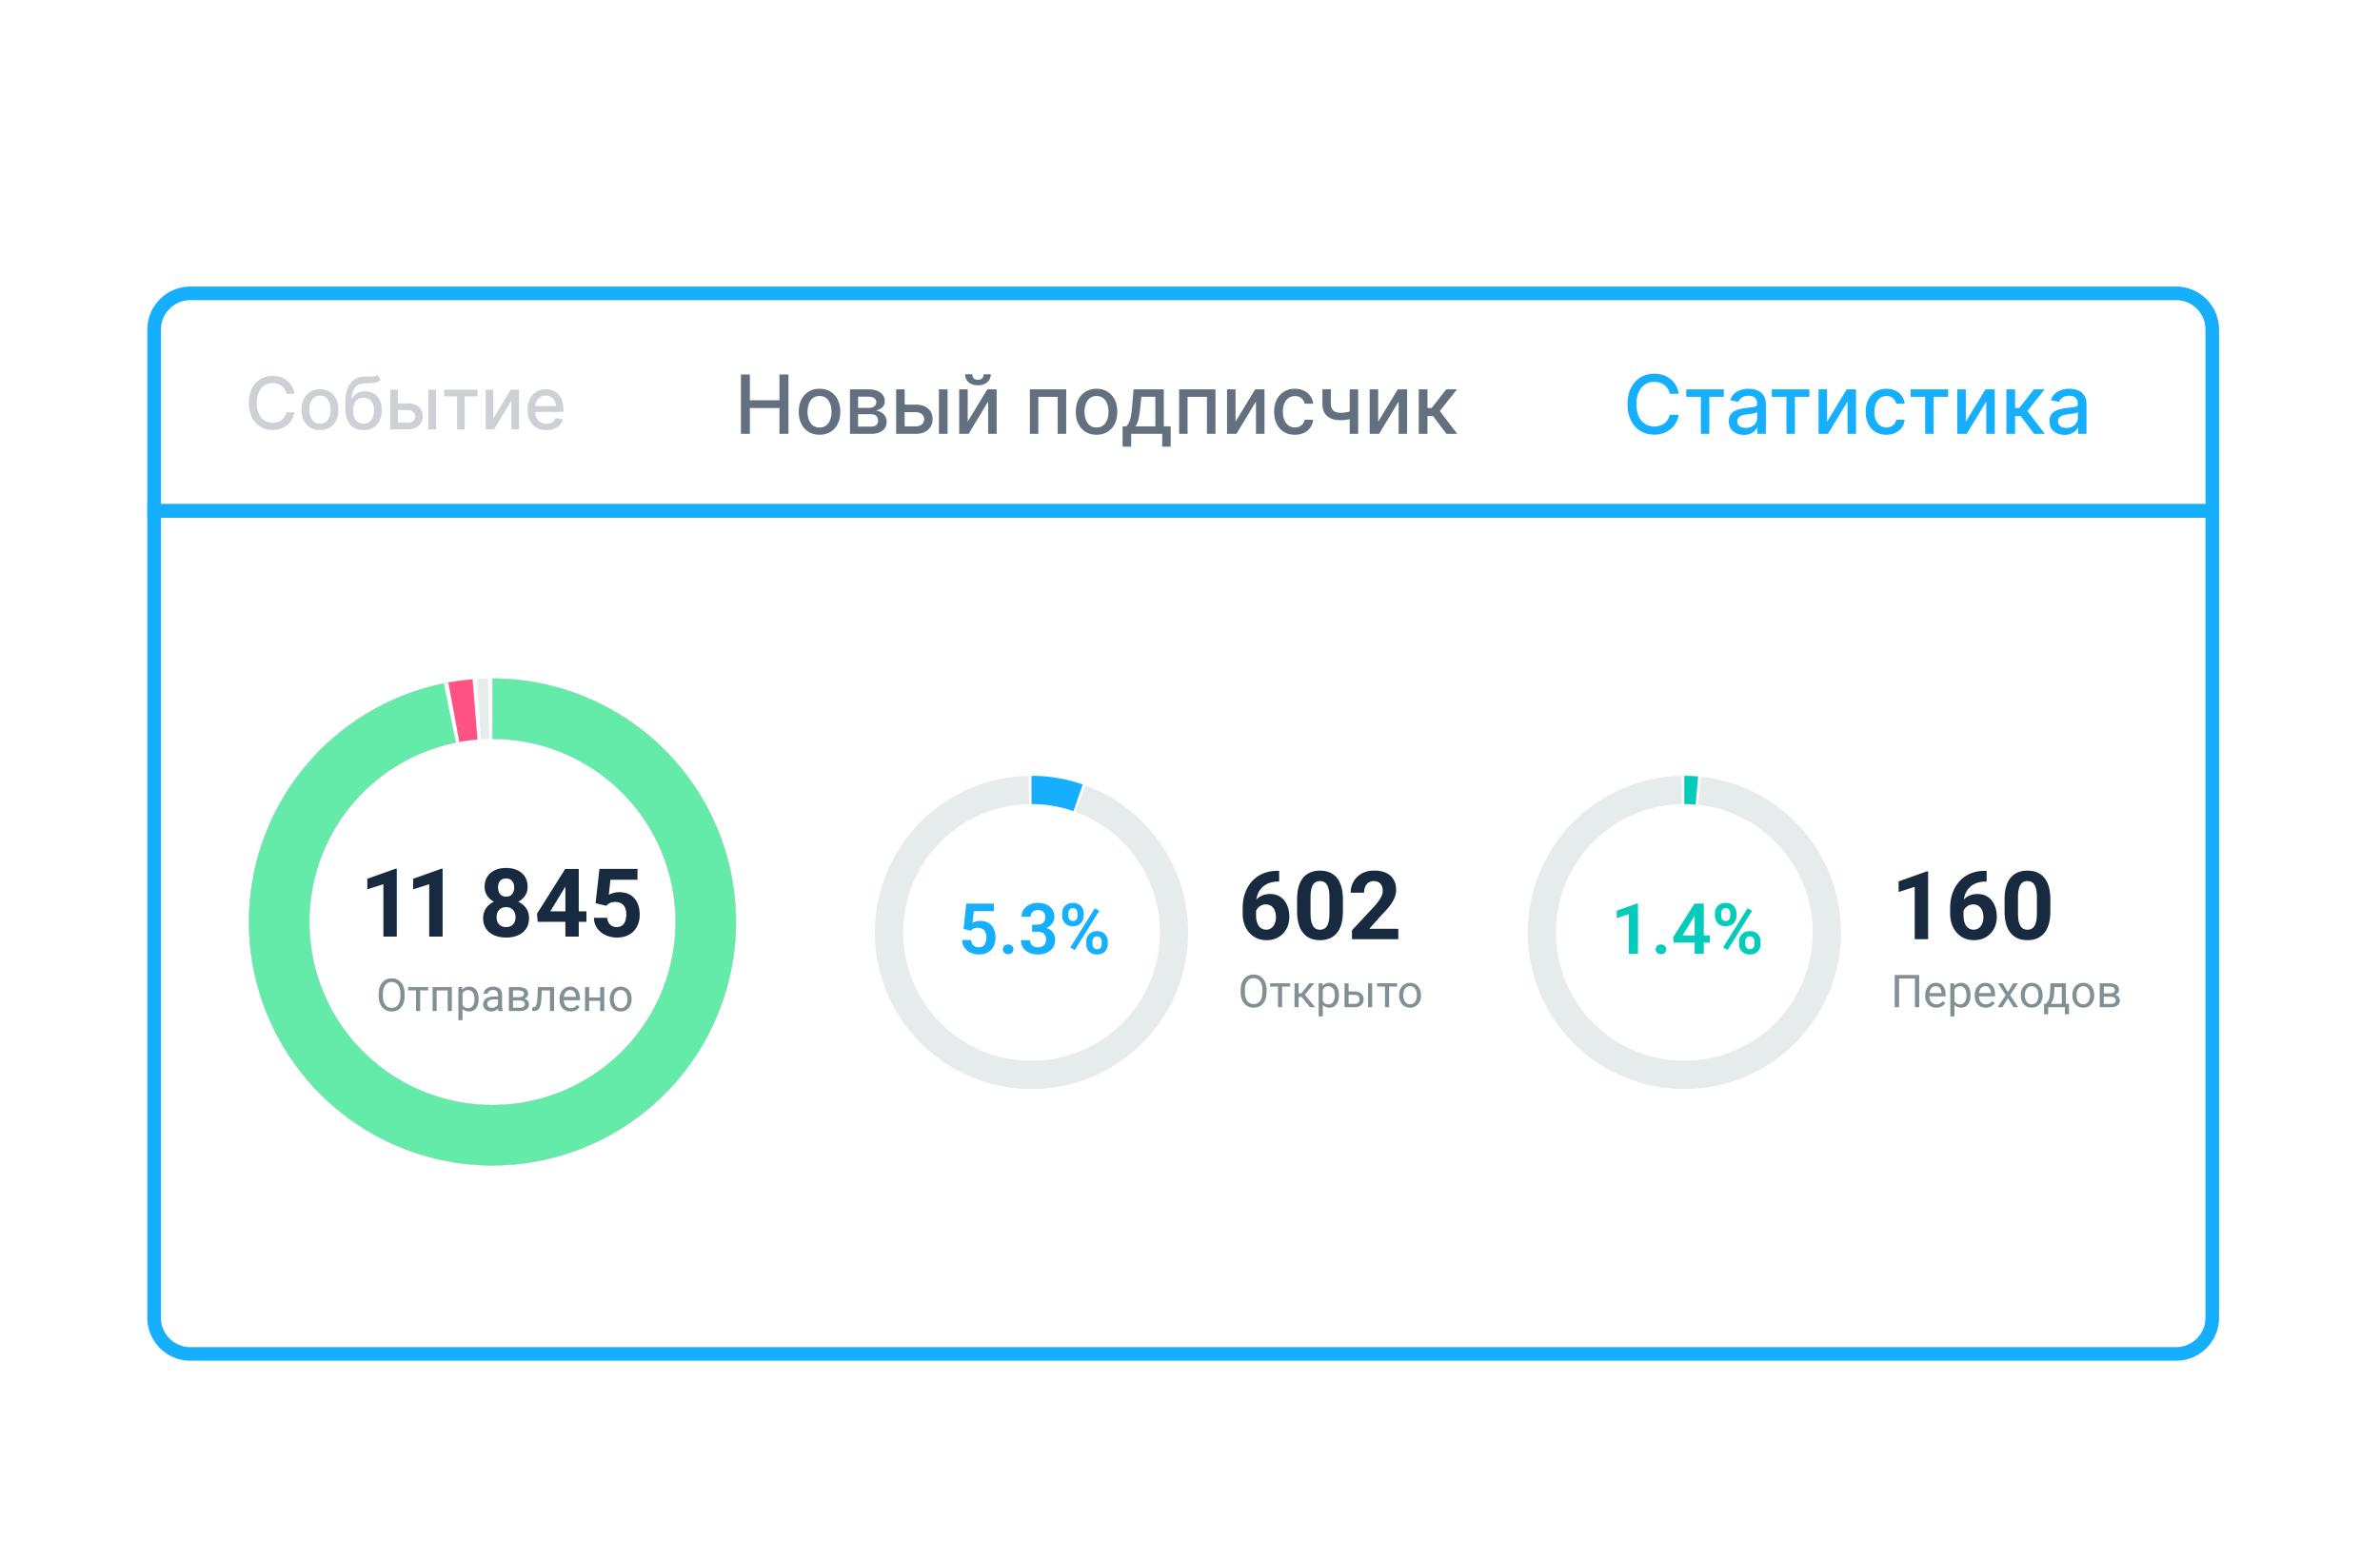 <svg xmlns="http://www.w3.org/2000/svg" width="525" height="340" fill="none"><path fill="#fff" d="M0 0h525v340H0z"/><g filter="url(#a)"><path fill="#fff" d="M34 52.721h454v234H34z"/><path stroke="#16AFFD" stroke-width="3" d="M34 60.721a8 8 0 0 1 8-8h438a8 8 0 0 1 8 8v40H34v-40Z"/><path fill="#CDD1D6" d="M64.943 74.869H63.17a2.71 2.71 0 0 0-1.062-1.733c-.269-.2-.57-.352-.903-.455a3.526 3.526 0 0 0-1.052-.153c-.67 0-1.27.169-1.8.506-.527.337-.944.831-1.25 1.483-.304.651-.455 1.447-.455 2.386 0 .947.151 1.746.454 2.398.307.651.726 1.144 1.256 1.477.53.333 1.127.5 1.79.5.367 0 .716-.05 1.045-.148a3.01 3.01 0 0 0 .904-.449 2.72 2.72 0 0 0 1.074-1.71l1.772.006a4.745 4.745 0 0 1-.551 1.58c-.269.477-.615.89-1.04 1.238-.42.345-.901.612-1.443.801a5.337 5.337 0 0 1-1.773.284c-1.007 0-1.905-.238-2.693-.716-.788-.48-1.409-1.168-1.863-2.062-.451-.894-.677-1.96-.677-3.199 0-1.242.228-2.309.682-3.199.455-.894 1.076-1.58 1.864-2.057.788-.48 1.684-.721 2.687-.721.618 0 1.194.089 1.728.267.538.174 1.02.432 1.449.773.427.337.782.75 1.062 1.238.28.485.47 1.04.568 1.665Zm5.64 8.028c-.817 0-1.531-.187-2.141-.562a3.793 3.793 0 0 1-1.42-1.574c-.338-.674-.506-1.462-.506-2.364 0-.905.168-1.697.505-2.375a3.785 3.785 0 0 1 1.42-1.58c.61-.374 1.325-.562 2.143-.562.818 0 1.532.188 2.142.563.61.375 1.083.901 1.42 1.58.337.677.506 1.469.506 2.374 0 .902-.169 1.69-.506 2.364a3.793 3.793 0 0 1-1.42 1.574c-.61.375-1.324.562-2.142.562Zm.007-1.426c.53 0 .97-.14 1.318-.42.348-.28.606-.654.772-1.12.17-.465.256-.979.256-1.54 0-.556-.085-1.068-.256-1.533a2.5 2.5 0 0 0-.772-1.131c-.349-.284-.788-.426-1.319-.426-.534 0-.977.142-1.33.426a2.54 2.54 0 0 0-.778 1.13c-.166.466-.25.978-.25 1.535 0 .56.084 1.074.25 1.54.171.465.43.838.779 1.119.352.28.795.42 1.33.42ZM83.28 70.744l.705 1.074c-.262.238-.559.409-.892.511-.33.099-.71.161-1.142.188-.432.022-.926.043-1.483.062-.629.02-1.146.155-1.551.41-.406.25-.718.62-.938 1.113-.216.489-.356 1.102-.42 1.84h.108a2.82 2.82 0 0 1 1.181-1.215 3.595 3.595 0 0 1 1.71-.404c.705 0 1.332.161 1.881.483.55.322.981.794 1.296 1.415.318.618.477 1.373.477 2.267 0 .906-.167 1.688-.5 2.347a3.621 3.621 0 0 1-1.398 1.528c-.598.356-1.305.534-2.119.534-.814 0-1.525-.183-2.13-.55-.603-.372-1.07-.921-1.404-1.648-.33-.728-.494-1.626-.494-2.694v-.863c0-1.997.356-3.498 1.068-4.506.712-1.008 1.776-1.525 3.193-1.551.458-.011.867-.013 1.227-.006.36.004.674-.013.943-.051.273-.042.5-.136.682-.284Zm-3.08 10.727c.474 0 .881-.12 1.222-.358.345-.242.61-.585.796-1.028.185-.443.278-.966.278-1.568 0-.591-.093-1.093-.278-1.506a2.087 2.087 0 0 0-.796-.943c-.344-.22-.757-.33-1.238-.33a2.32 2.32 0 0 0-.955.188c-.28.12-.52.3-.722.54-.196.238-.35.53-.46.875-.106.34-.163.733-.17 1.176 0 .901.206 1.619.62 2.153.416.534.984.801 1.704.801Zm7.188-4.477h2.534c1.069 0 1.89.265 2.466.795.576.53.864 1.214.864 2.052 0 .545-.129 1.035-.386 1.471-.258.436-.635.78-1.131 1.034-.496.25-1.1.375-1.813.375h-3.812v-8.727h1.665v7.261h2.147c.489 0 .89-.127 1.205-.38.314-.258.471-.586.471-.983 0-.42-.157-.764-.471-1.029-.315-.269-.716-.403-1.205-.403H87.39v-1.466Zm7.103 5.727v-8.727h1.698v8.727h-1.698Zm3.49-7.261v-1.466h7.363v1.466h-2.846v7.261h-1.66V75.46h-2.858Zm10.825 4.88 3.846-6.346h1.83v8.727h-1.665V76.37l-3.829 6.352h-1.847v-8.727h1.665v6.347Zm11.721 2.557c-.859 0-1.6-.183-2.221-.55a3.735 3.735 0 0 1-1.432-1.563c-.333-.675-.5-1.464-.5-2.37 0-.894.167-1.681.5-2.363a3.884 3.884 0 0 1 1.409-1.597c.606-.382 1.314-.574 2.125-.574.493 0 .97.082 1.432.245.462.162.877.418 1.244.767.368.348.657.8.87 1.358.212.553.318 1.225.318 2.017v.602h-6.938v-1.273h5.273c0-.447-.091-.843-.273-1.187a2.06 2.06 0 0 0-.767-.824c-.326-.2-.708-.301-1.148-.301-.477 0-.893.117-1.25.352a2.364 2.364 0 0 0-.818.91 2.629 2.629 0 0 0-.284 1.21v.994c0 .583.102 1.08.307 1.488.208.41.498.722.869.938.372.212.805.318 1.301.318.322 0 .616-.046.881-.136.265-.095.494-.235.688-.42.193-.187.341-.416.443-.688l1.608.29c-.129.473-.36.888-.693 1.244-.33.352-.745.627-1.245.824-.496.193-1.062.29-1.699.29Z"/><path fill="#627080" d="M163.438 83.721v-13.09h1.975v5.688h6.527V70.63h1.981v13.091h-1.981v-5.708h-6.527v5.708h-1.975Zm17.342.198c-.921 0-1.724-.21-2.41-.632a4.265 4.265 0 0 1-1.598-1.771c-.379-.759-.569-1.645-.569-2.66 0-1.018.19-1.908.569-2.671.379-.763.912-1.355 1.598-1.777.686-.422 1.489-.633 2.41-.633.92 0 1.724.211 2.41.633.686.422 1.218 1.014 1.598 1.777.379.763.569 1.653.569 2.672 0 1.014-.19 1.9-.569 2.659a4.272 4.272 0 0 1-1.598 1.77c-.686.422-1.49.633-2.41.633Zm.006-1.604c.597 0 1.091-.158 1.483-.473.392-.315.682-.735.869-1.26a5.003 5.003 0 0 0 .288-1.731c0-.627-.096-1.202-.288-1.726-.187-.529-.477-.953-.869-1.272-.392-.32-.886-.48-1.483-.48-.601 0-1.099.16-1.496.48-.392.32-.683.743-.875 1.272a5.079 5.079 0 0 0-.281 1.725 5.1 5.1 0 0 0 .281 1.733c.192.524.483.944.875 1.259.397.315.895.473 1.496.473Zm6.704 1.406v-9.818h4.072c1.108 0 1.985.236 2.633.71.648.468.972 1.105.972 1.91 0 .576-.184 1.032-.55 1.369-.366.336-.852.562-1.457.677.439.051.841.183 1.208.397.366.208.66.49.882.843.226.354.339.776.339 1.266 0 .52-.135.98-.403 1.38-.269.397-.658.708-1.17.934-.507.221-1.118.332-1.834.332h-4.692Zm1.796-1.598h2.896c.473 0 .843-.113 1.112-.339.268-.226.403-.532.403-.92 0-.456-.135-.814-.403-1.074-.269-.264-.639-.396-1.112-.396h-2.896v2.73Zm0-4.13h2.295c.358 0 .665-.05.92-.152.26-.103.458-.248.595-.435.14-.192.211-.418.211-.678 0-.379-.156-.675-.467-.888-.311-.213-.737-.32-1.278-.32h-2.276v2.474Zm9.837-.715h2.851c1.202 0 2.127.298 2.774.895.648.596.972 1.366.972 2.307 0 .614-.145 1.166-.435 1.656-.289.49-.713.878-1.272 1.163-.558.282-1.238.422-2.039.422h-4.289v-9.818h1.873v8.169h2.416c.55 0 1.002-.143 1.355-.428.354-.29.531-.659.531-1.106 0-.473-.177-.859-.531-1.157-.353-.303-.805-.454-1.355-.454h-2.851v-1.649Zm7.99 6.443v-9.818h1.912v9.818h-1.912Zm6.349-2.678 4.328-7.14h2.058v9.818h-1.873v-7.146l-4.308 7.146h-2.078v-9.818h1.873v7.14Zm3.51-10.464h1.572c0 .72-.256 1.306-.767 1.758-.507.447-1.193.671-2.058.671-.861 0-1.545-.224-2.052-.671-.507-.452-.761-1.038-.761-1.758h1.566c0 .32.094.603.282.85.187.243.509.365.965.365.447 0 .767-.122.959-.365.196-.243.294-.526.294-.85Zm10.209 13.142v-9.818h8.01v9.818h-1.873v-8.169h-4.277v8.17h-1.86Zm14.7.198c-.92 0-1.723-.21-2.409-.632a4.265 4.265 0 0 1-1.598-1.771c-.38-.759-.569-1.645-.569-2.66 0-1.018.189-1.908.569-2.671.379-.763.912-1.355 1.598-1.777.686-.422 1.489-.633 2.409-.633.921 0 1.724.211 2.41.633.686.422 1.219 1.014 1.598 1.777.379.763.569 1.653.569 2.672 0 1.014-.19 1.9-.569 2.659a4.265 4.265 0 0 1-1.598 1.77c-.686.422-1.489.633-2.41.633Zm.007-1.604c.596 0 1.091-.158 1.483-.473.392-.315.682-.735.869-1.26a5.003 5.003 0 0 0 .288-1.731c0-.627-.096-1.202-.288-1.726-.187-.529-.477-.953-.869-1.272-.392-.32-.887-.48-1.483-.48-.601 0-1.1.16-1.496.48-.392.32-.684.743-.876 1.272a5.103 5.103 0 0 0-.281 1.725c0 .631.094 1.209.281 1.733.192.524.484.944.876 1.259.396.315.895.473 1.496.473Zm5.745 4.238v-4.487h.799c.204-.188.377-.412.517-.672.145-.26.267-.568.365-.926.102-.358.187-.776.255-1.253.069-.482.128-1.032.179-1.65l.307-3.662h6.674v8.163h1.508v4.487h-1.866V83.72h-6.846v2.832h-1.892Zm2.844-4.487h4.385v-6.527h-3.094l-.204 2.027a27.737 27.737 0 0 1-.371 2.684c-.149.755-.388 1.36-.716 1.816Zm9.628 1.655v-9.818h8.009v9.818h-1.873v-8.169h-4.276v8.17h-1.86Zm12.437-2.678 4.328-7.14h2.058v9.818h-1.873v-7.146l-4.308 7.146h-2.077v-9.818h1.872v7.14Zm13.091 2.876c-.95 0-1.768-.215-2.454-.645a4.277 4.277 0 0 1-1.573-1.796c-.366-.763-.549-1.637-.549-2.621 0-.997.187-1.877.562-2.64.375-.767.904-1.366 1.585-1.796.682-.43 1.485-.646 2.41-.646.746 0 1.411.139 1.994.416a3.577 3.577 0 0 1 1.413 1.15c.362.495.578 1.072.646 1.733h-1.86a2.236 2.236 0 0 0-.703-1.19c-.363-.332-.848-.498-1.458-.498-.533 0-.999.14-1.4.422-.396.277-.705.673-.927 1.189-.221.511-.332 1.116-.332 1.815 0 .716.109 1.334.326 1.854.217.52.524.922.92 1.208.401.285.872.428 1.413.428.362 0 .69-.066.985-.198.298-.136.547-.33.747-.582.205-.251.348-.554.429-.907h1.86a3.613 3.613 0 0 1-.62 1.7 3.57 3.57 0 0 1-1.387 1.176c-.576.286-1.251.428-2.027.428Zm13.959-10.016v9.818h-1.867v-9.818h1.867Zm-.812 4.557v1.65a9.23 9.23 0 0 1-.933.32 8.358 8.358 0 0 1-2.167.287c-1.214 0-2.18-.296-2.896-.889-.715-.596-1.073-1.508-1.073-2.735v-3.21h1.86v3.21c0 .464.085.841.255 1.131.171.29.414.503.729.64.315.136.69.204 1.125.204.575 0 1.106-.053 1.592-.16.49-.11.993-.26 1.508-.448Zm5.227 2.583 4.328-7.14h2.058v9.818h-1.873v-7.146l-4.308 7.146h-2.078v-9.818h1.873v7.14Zm8.956 2.678v-9.818h1.911v4.116h.92l3.241-4.116h2.365l-3.803 4.775 3.848 5.043h-2.372l-2.959-3.925h-1.24v3.925h-1.911Z"/><path fill="#16AFFD" d="M370.311 74.887h-1.994a3.05 3.05 0 0 0-1.196-1.95 3.299 3.299 0 0 0-1.016-.51 3.97 3.97 0 0 0-1.182-.173c-.755 0-1.43.19-2.027.569-.592.379-1.061.935-1.406 1.668-.341.733-.511 1.628-.511 2.685 0 1.065.17 1.964.511 2.697.345.733.816 1.287 1.413 1.662a3.701 3.701 0 0 0 2.013.563c.414 0 .806-.056 1.176-.167a3.394 3.394 0 0 0 1.017-.505 3.062 3.062 0 0 0 1.208-1.924l1.994.007a5.324 5.324 0 0 1-.62 1.777 4.9 4.9 0 0 1-1.17 1.393 5.292 5.292 0 0 1-1.623.902 6.01 6.01 0 0 1-1.995.32c-1.133 0-2.143-.27-3.029-.806-.887-.541-1.586-1.315-2.097-2.32-.507-1.006-.761-2.206-.761-3.6 0-1.397.256-2.597.767-3.598.512-1.006 1.211-1.777 2.097-2.314.886-.541 1.894-.812 3.023-.812.695 0 1.343.1 1.944.3a5.137 5.137 0 0 1 1.63.87c.481.38.88.844 1.195 1.394.315.545.528 1.17.639 1.872Zm1.66.665v-1.649h8.285v1.65h-3.203v8.168h-1.866v-8.169h-3.216Zm12.706 8.386a4.008 4.008 0 0 1-1.687-.345 2.844 2.844 0 0 1-1.196-1.016c-.289-.443-.434-.986-.434-1.63 0-.554.106-1.01.319-1.368a2.36 2.36 0 0 1 .863-.85 4.5 4.5 0 0 1 1.215-.473c.447-.106.903-.188 1.368-.243l1.431-.166c.367-.047.633-.121.799-.224.167-.102.25-.268.25-.498v-.045c0-.558-.158-.99-.473-1.298-.311-.306-.776-.46-1.394-.46-.643 0-1.15.143-1.521.428-.367.282-.62.595-.761.94l-1.796-.41c.213-.596.524-1.077.933-1.444.414-.37.889-.639 1.426-.805a5.564 5.564 0 0 1 1.694-.256c.392 0 .807.047 1.246.14.443.09.857.256 1.24.5.388.242.705.59.953 1.041.247.448.37 1.03.37 1.745v6.52h-1.866V82.38h-.077c-.123.247-.309.49-.556.729a2.96 2.96 0 0 1-.952.594c-.388.158-.853.237-1.394.237Zm.416-1.534c.528 0 .98-.104 1.355-.313.379-.209.667-.481.863-.818.2-.34.3-.705.3-1.093v-1.266c-.068.069-.2.132-.396.192a6.163 6.163 0 0 1-.659.147c-.247.038-.487.075-.722.109-.234.03-.43.055-.588.077a4.735 4.735 0 0 0-1.016.236c-.303.11-.546.27-.729.48-.179.204-.268.477-.268.818 0 .473.174.83.524 1.073.349.24.794.358 1.336.358Zm5.757-6.852v-1.649h8.284v1.65h-3.202v8.168h-1.866v-8.169h-3.216Zm12.179 5.49 4.327-7.139h2.058v9.818h-1.872v-7.146l-4.309 7.146h-2.077v-9.818h1.873v7.14Zm13.091 2.877c-.951 0-1.769-.215-2.455-.645a4.268 4.268 0 0 1-1.572-1.796c-.367-.763-.55-1.637-.55-2.621 0-.997.187-1.877.562-2.64.375-.767.904-1.366 1.586-1.796.682-.43 1.485-.646 2.409-.646.746 0 1.411.139 1.995.416a3.567 3.567 0 0 1 1.412 1.15c.363.495.578 1.072.646 1.733h-1.86a2.23 2.23 0 0 0-.703-1.19c-.362-.332-.848-.498-1.458-.498-.532 0-.999.14-1.399.422-.397.277-.706.673-.927 1.189-.222.511-.333 1.116-.333 1.815 0 .716.109 1.334.326 1.854.218.52.525.922.921 1.208.4.285.871.428 1.412.428.363 0 .691-.066.985-.198a2.02 2.02 0 0 0 .748-.582c.204-.251.347-.554.428-.907h1.86a3.613 3.613 0 0 1-.62 1.7 3.57 3.57 0 0 1-1.387 1.176c-.575.286-1.251.428-2.026.428Zm5.334-8.367v-1.649h8.284v1.65h-3.202v8.168h-1.867v-8.169h-3.215Zm12.178 5.49 4.328-7.139h2.058v9.818h-1.873v-7.146l-4.308 7.146h-2.078v-9.818h1.873v7.14Zm8.956 2.68v-9.819h1.911v4.116h.92l3.241-4.116h2.365l-3.803 4.775 3.848 5.043h-2.372l-2.959-3.925h-1.24v3.925h-1.911Zm12.824.217a4.01 4.01 0 0 1-1.688-.346 2.84 2.84 0 0 1-1.195-1.016c-.29-.443-.435-.986-.435-1.63 0-.554.107-1.01.32-1.368.213-.358.5-.641.863-.85a4.506 4.506 0 0 1 1.214-.473c.448-.106.904-.188 1.368-.243l1.432-.166c.366-.047.633-.121.799-.224.166-.102.249-.268.249-.498v-.045c0-.558-.158-.99-.473-1.298-.311-.306-.775-.46-1.393-.46-.644 0-1.151.143-1.522.428-.366.282-.62.595-.76.94l-1.796-.41c.213-.596.524-1.077.933-1.444a3.78 3.78 0 0 1 1.425-.805 5.569 5.569 0 0 1 1.694-.256c.392 0 .808.047 1.247.14.443.09.856.256 1.24.5.387.242.705.59.952 1.041.247.448.371 1.03.371 1.745v6.52h-1.867V82.38h-.076c-.124.247-.309.49-.557.729a2.95 2.95 0 0 1-.952.594c-.388.158-.852.237-1.393.237Zm.415-1.535c.528 0 .98-.104 1.355-.313.379-.209.667-.481.863-.818.2-.34.301-.705.301-1.093v-1.266c-.069.069-.201.132-.397.192a6.197 6.197 0 0 1-.658.147 80.04 80.04 0 0 1-.722.109c-.235.03-.431.055-.589.077a4.75 4.75 0 0 0-1.016.236c-.302.11-.545.27-.729.48-.179.204-.268.477-.268.818 0 .473.175.83.524 1.073.35.24.795.358 1.336.358Z"/><path stroke="#16AFFD" stroke-width="3" d="M34 100.721h454v178a8 8 0 0 1-8 8H42a8 8 0 0 1-8-8v-178Z"/><path fill="#172A3F" d="M87.524 179.681v14.96h-2.953v-11.556l-3.548 1.128v-2.328l6.184-2.204h.317Zm10.11 0v14.96h-2.952v-11.556l-3.548 1.128v-2.328l6.183-2.204h.318Zm19.063 10.869c0 .936-.219 1.726-.656 2.368-.438.636-1.04 1.118-1.805 1.446-.759.322-1.62.482-2.584.482s-1.829-.16-2.594-.482c-.766-.328-1.371-.81-1.815-1.446-.445-.642-.667-1.432-.667-2.368 0-.629.127-1.196.38-1.702a3.837 3.837 0 0 1 1.056-1.313 4.821 4.821 0 0 1 1.61-.841 6.525 6.525 0 0 1 2.009-.297c.971 0 1.839.171 2.605.513.765.341 1.367.823 1.805 1.445.437.623.656 1.354.656 2.195Zm-2.974-.195c0-.458-.089-.851-.266-1.179a1.799 1.799 0 0 0-.728-.769 2.194 2.194 0 0 0-1.098-.267 2.19 2.19 0 0 0-1.097.267c-.314.177-.56.434-.738.769-.171.328-.256.721-.256 1.179 0 .451.085.841.256 1.169.178.328.424.581.738.759.321.171.694.256 1.118.256.424 0 .789-.085 1.097-.256.314-.178.554-.431.718-.759.171-.328.256-.718.256-1.169Zm2.656-6.686c0 .759-.202 1.433-.605 2.02-.403.582-.964 1.036-1.682 1.364-.711.328-1.524.492-2.44.492-.923 0-1.743-.164-2.461-.492-.718-.328-1.278-.782-1.682-1.364-.403-.587-.605-1.261-.605-2.02 0-.902.202-1.661.605-2.276a3.876 3.876 0 0 1 1.682-1.415c.718-.321 1.531-.482 2.44-.482.923 0 1.74.161 2.451.482a3.804 3.804 0 0 1 1.682 1.415c.41.615.615 1.374.615 2.276Zm-2.953.134c0-.404-.072-.752-.216-1.046a1.603 1.603 0 0 0-.615-.697c-.26-.164-.581-.247-.964-.247-.369 0-.687.079-.953.236a1.57 1.57 0 0 0-.605.687c-.137.294-.205.65-.205 1.067 0 .403.068.759.205 1.066.143.301.348.537.615.708.267.171.588.256.964.256s.694-.085.953-.256c.267-.171.469-.407.605-.708.144-.307.216-.663.216-1.066Zm15.934 5.26v2.317h-10.756l-.144-1.794 6.225-9.875h2.348l-2.543 4.256-3.097 5.096h7.967Zm-1.692-9.352v14.93h-2.953v-14.93h2.953Zm6.071 8.132-2.359-.564.851-7.568h8.388v2.39h-5.957l-.37 3.312c.199-.117.5-.24.903-.37a4.215 4.215 0 0 1 1.353-.205c.725 0 1.368.113 1.928.339a3.79 3.79 0 0 1 1.425.984c.397.431.698.957.903 1.579.205.622.307 1.326.307 2.113 0 .663-.102 1.295-.307 1.897a4.717 4.717 0 0 1-.933 1.599c-.417.465-.94.831-1.569 1.097-.629.267-1.374.4-2.236.4a6.134 6.134 0 0 1-1.866-.287 5.117 5.117 0 0 1-1.61-.851 4.394 4.394 0 0 1-1.138-1.364c-.28-.54-.427-1.155-.441-1.845h2.933c.041.423.15.789.328 1.097.185.3.427.533.728.697.301.164.653.246 1.056.246.376 0 .697-.072.964-.215.267-.144.482-.342.646-.595.164-.26.284-.561.359-.902.082-.349.123-.725.123-1.128 0-.404-.048-.769-.144-1.097a2.326 2.326 0 0 0-.441-.852 1.955 1.955 0 0 0-.758-.553 2.646 2.646 0 0 0-1.056-.195c-.547 0-.971.085-1.272.256-.294.171-.54.366-.738.585Z"/><path fill="#819094" d="M89.256 207.283v.449a4.77 4.77 0 0 1-.2 1.436 3.085 3.085 0 0 1-.576 1.079 2.5 2.5 0 0 1-.904.679 2.837 2.837 0 0 1-1.172.234 2.82 2.82 0 0 1-1.157-.234 2.602 2.602 0 0 1-.908-.679 3.162 3.162 0 0 1-.591-1.079 4.564 4.564 0 0 1-.21-1.436v-.449c0-.534.068-1.011.205-1.43.14-.424.337-.783.591-1.08.254-.299.555-.527.903-.683a2.822 2.822 0 0 1 1.157-.235c.433 0 .824.079 1.172.235.352.156.653.384.904.683.254.297.447.656.58 1.08.138.419.206.896.206 1.43Zm-.933.449v-.459c0-.423-.044-.797-.132-1.123a2.328 2.328 0 0 0-.376-.82 1.625 1.625 0 0 0-.61-.503 1.852 1.852 0 0 0-.81-.171c-.293 0-.559.057-.796.171a1.69 1.69 0 0 0-.606.503 2.458 2.458 0 0 0-.386.82c-.09.326-.136.7-.136 1.123v.459c0 .427.045.804.136 1.133.092.326.222.601.391.825.173.222.376.389.61.503.238.114.503.171.796.171.306 0 .578-.057.816-.171.237-.114.438-.281.6-.503a2.37 2.37 0 0 0 .376-.825c.085-.329.127-.706.127-1.133Zm4.36-1.953v5.283h-.908v-5.283h.909Zm1.773 0v.733h-4.419v-.733h4.42Zm4.41 0v.747h-2.672v-.747h2.671Zm-2.54 0v5.283h-.903v-5.283h.903Zm3.34 0v5.283h-.908v-5.283h.908Zm2.354 1.016v6.299h-.909v-7.315h.83l.079 1.016Zm3.559 1.582v.102c0 .385-.045.741-.137 1.07a2.614 2.614 0 0 1-.4.849 1.832 1.832 0 0 1-.64.562c-.254.133-.545.2-.874.2-.335 0-.631-.055-.888-.166a1.757 1.757 0 0 1-.655-.483 2.469 2.469 0 0 1-.429-.762 4.36 4.36 0 0 1-.215-1.001v-.547c.039-.39.112-.74.22-1.05.107-.309.249-.573.424-.791a1.75 1.75 0 0 1 .65-.503 2.08 2.08 0 0 1 .879-.175c.332 0 .626.065.883.195.258.127.474.309.65.547.176.237.307.522.395.854.092.329.137.695.137 1.099Zm-.908.102v-.102c0-.264-.028-.511-.083-.742a1.858 1.858 0 0 0-.259-.615 1.225 1.225 0 0 0-1.079-.577 1.4 1.4 0 0 0-.596.118 1.287 1.287 0 0 0-.425.317c-.117.13-.213.28-.288.449a2.638 2.638 0 0 0-.161.518v1.264c.065.228.157.443.274.645.117.198.273.36.468.483.196.121.442.181.738.181.244 0 .454-.05.63-.151.179-.105.325-.246.439-.425.117-.179.204-.384.259-.615.055-.235.083-.484.083-.748Zm5.176 1.68v-2.72a1.11 1.11 0 0 0-.127-.542.836.836 0 0 0-.371-.361 1.341 1.341 0 0 0-.616-.127c-.227 0-.428.039-.6.117a1.052 1.052 0 0 0-.401.308.677.677 0 0 0-.141.41h-.904c0-.189.049-.376.147-.561.098-.186.238-.354.42-.503.185-.153.407-.274.664-.362.26-.091.55-.136.869-.136.384 0 .723.065 1.016.195.296.13.527.327.693.591.169.26.254.587.254.981v2.461c0 .176.015.363.044.562.032.198.08.369.142.512v.078h-.943a1.705 1.705 0 0 1-.107-.415 3.338 3.338 0 0 1-.039-.488Zm.156-2.3.01.635h-.913c-.258 0-.487.021-.689.064a1.584 1.584 0 0 0-.508.18.811.811 0 0 0-.42.733.93.93 0 0 0 .113.454.812.812 0 0 0 .337.327c.153.078.34.117.561.117a1.52 1.52 0 0 0 1.235-.605.932.932 0 0 0 .206-.493l.385.434a1.29 1.29 0 0 1-.185.454 2.205 2.205 0 0 1-1.001.855 1.953 1.953 0 0 1-.772.146c-.358 0-.672-.07-.942-.21a1.615 1.615 0 0 1-.625-.561 1.483 1.483 0 0 1-.22-.796c0-.283.056-.532.166-.747a1.44 1.44 0 0 1 .479-.542c.208-.147.459-.257.752-.332.293-.075.62-.113.981-.113h1.05Zm4.648.879h-1.733l-.01-.722h1.416c.28 0 .513-.028.698-.083a.867.867 0 0 0 .425-.249.61.61 0 0 0 .142-.411.65.65 0 0 0-.083-.332.61.61 0 0 0-.239-.239 1.18 1.18 0 0 0-.401-.141 2.7 2.7 0 0 0-.552-.049h-1.157v4.55h-.903v-5.283h2.06c.336 0 .637.03.904.088.27.059.499.148.688.269.192.117.339.267.44.449.101.182.151.397.151.644a1.076 1.076 0 0 1-.386.835 1.566 1.566 0 0 1-.468.274 2.454 2.454 0 0 1-.64.132l-.352.268Zm0 2.324h-2.06l.449-.732h1.611c.251 0 .459-.031.625-.093a.781.781 0 0 0 .371-.273.728.728 0 0 0 .127-.43.706.706 0 0 0-.127-.425.744.744 0 0 0-.371-.273 1.726 1.726 0 0 0-.625-.098h-1.372l.01-.722h1.714l.327.273c.29.023.536.094.737.215.202.12.355.273.459.459.105.182.157.381.157.596 0 .247-.048.465-.142.654a1.25 1.25 0 0 1-.4.474 1.969 1.969 0 0 1-.64.283 3.554 3.554 0 0 1-.85.092Zm6.773-5.283v.747h-2.554v-.747h2.554Zm.796 0v5.283h-.904v-5.283h.904Zm-3.57 0h.909l-.137 2.549c-.023.394-.06.742-.112 1.045-.049.3-.118.557-.206.772-.084.214-.192.39-.322.527-.127.133-.28.233-.459.298a1.894 1.894 0 0 1-.62.092h-.283v-.795l.195-.015a.831.831 0 0 0 .357-.098.695.695 0 0 0 .254-.244c.068-.111.123-.252.166-.425a3.97 3.97 0 0 0 .102-.615c.026-.238.046-.514.059-.83l.097-2.261Zm7.217 5.381c-.368 0-.701-.062-1.001-.185a2.262 2.262 0 0 1-.766-.533 2.358 2.358 0 0 1-.489-.81 2.973 2.973 0 0 1-.171-1.026v-.205c0-.429.064-.812.191-1.147.127-.339.299-.625.517-.859.219-.235.466-.412.743-.533.276-.12.563-.18.859-.18.378 0 .703.065.977.195.276.13.502.312.678.547.176.231.306.504.391.82.085.313.127.654.127 1.026v.405h-3.945v-.737h3.042v-.069a2.239 2.239 0 0 0-.147-.683 1.223 1.223 0 0 0-.391-.547c-.179-.144-.423-.215-.732-.215a1.225 1.225 0 0 0-1.011.513 1.944 1.944 0 0 0-.288.62 3.153 3.153 0 0 0-.102.844v.205c0 .251.034.487.102.708.072.219.174.411.308.577.137.166.301.296.493.39.195.095.417.142.664.142.319 0 .589-.065.811-.195.221-.131.415-.305.581-.523l.546.435a2.493 2.493 0 0 1-.434.493 2.088 2.088 0 0 1-.649.381 2.535 2.535 0 0 1-.904.146Zm6.695-3.091v.733h-2.793v-.733h2.793Zm-2.603-2.29v5.283h-.903v-5.283h.903Zm3.335 0v5.283h-.908v-5.283h.908Zm1.216 2.7v-.112c0-.381.055-.734.166-1.059.11-.329.27-.614.478-.855.209-.244.461-.433.757-.566.296-.137.628-.205.996-.205.371 0 .705.068 1.001.205.3.133.554.322.762.566.212.241.373.526.483.855.111.325.166.678.166 1.059v.112c0 .381-.055.735-.166 1.06-.11.326-.271.61-.483.855-.208.24-.461.429-.757.566-.293.133-.625.2-.996.2s-.705-.067-1.001-.2a2.287 2.287 0 0 1-.762-.566 2.58 2.58 0 0 1-.478-.855 3.263 3.263 0 0 1-.166-1.06Zm.903-.112v.112c0 .264.031.513.093.748.062.231.154.436.278.615.127.179.285.32.474.425.189.101.408.151.659.151.247 0 .464-.05.649-.151.189-.105.345-.246.469-.425a1.94 1.94 0 0 0 .278-.615c.066-.235.098-.484.098-.748v-.112c0-.26-.032-.506-.098-.737a1.883 1.883 0 0 0-.283-.62 1.337 1.337 0 0 0-.468-.43 1.32 1.32 0 0 0-.655-.156c-.247 0-.465.052-.654.156a1.394 1.394 0 0 0-.469.43 1.96 1.96 0 0 0-.278.62 2.835 2.835 0 0 0-.093.737Z"/><path stroke="#E6EBEC" stroke-width="13.342" d="M107.744 144.372a47.052 47.052 0 1 0 .887-.008"/><path stroke="#fff" stroke-width="13.342" d="M105.676 144.457a47.049 47.049 0 0 0-44.044 49.175 47.05 47.05 0 1 0 46.999-49.268"/><path stroke="#FF5383" stroke-width="13.342" d="M104.792 144.521a47.048 47.048 0 0 0-43.125 49.775 47.053 47.053 0 0 0 81.237 29.355 47.048 47.048 0 0 0-1.344-65.844 47.052 47.052 0 0 0-32.929-13.443"/><path stroke="#fff" stroke-width="13.342" d="M100.105 145.143a47.052 47.052 0 0 0-20.748 83.108 47.05 47.05 0 0 0 64.738-5.915 47.049 47.049 0 0 0-35.464-77.972"/><path stroke="#64EBA9" stroke-width="13.342" d="M99.234 145.312a47.05 47.05 0 1 0 9.397-.948"/><path stroke="#E6EBEC" stroke-width="6.227" d="M226.954 162.294a31.429 31.429 0 0 0-30.838 31.871 31.43 31.43 0 0 0 53.813 21.625 31.434 31.434 0 0 0-22.383-53.502"/><path stroke="#fff" stroke-width="6.227" d="M238.379 164.214a31.427 31.427 0 0 0-10.833-1.926"/><path stroke="#16AFFD" stroke-width="6.227" d="M237.821 164.015a31.439 31.439 0 0 0-10.275-1.727"/><path fill="#16AFFD" d="m214.14 193.338-1.604-.388.616-5.586h6.088v1.664h-4.424l-.289 2.585c.157-.097.385-.193.684-.289a3.244 3.244 0 0 1 1.026-.152c.527 0 .999.086 1.414.258.416.168.768.411 1.057.73.294.319.514.709.661 1.171.152.456.228.972.228 1.55 0 .507-.076.983-.228 1.429a3.368 3.368 0 0 1-.676 1.178c-.304.34-.687.608-1.148.806-.461.192-1.004.289-1.627.289-.471 0-.925-.069-1.36-.206a3.8 3.8 0 0 1-1.163-.615 3.117 3.117 0 0 1-.829-1.004 3.228 3.228 0 0 1-.334-1.36h1.984c.035.339.126.628.273.866.147.239.34.421.578.548.243.126.524.19.844.19.288 0 .537-.053.745-.16.212-.111.387-.266.524-.464.137-.197.238-.43.304-.699.066-.268.099-.562.099-.882 0-.309-.038-.59-.114-.843a1.826 1.826 0 0 0-.35-.669 1.544 1.544 0 0 0-.593-.433 2.032 2.032 0 0 0-.821-.152c-.42 0-.744.063-.972.19a2.742 2.742 0 0 0-.593.448Zm7.091 4.112c0-.304.104-.56.312-.768.208-.207.489-.311.844-.311.354 0 .635.104.843.311.208.208.312.464.312.768 0 .299-.104.552-.312.76-.208.203-.489.304-.843.304-.355 0-.636-.101-.844-.304a1.034 1.034 0 0 1-.312-.76Zm6.431-5.442h1.132c.4 0 .73-.068.988-.205.264-.142.459-.335.585-.578.132-.248.198-.535.198-.859 0-.319-.058-.595-.175-.828a1.21 1.21 0 0 0-.532-.548c-.233-.131-.532-.197-.897-.197a1.88 1.88 0 0 0-.813.175 1.44 1.44 0 0 0-.585.501 1.353 1.353 0 0 0-.213.768h-2.014c0-.598.157-1.122.471-1.573.319-.456.75-.814 1.292-1.072.542-.259 1.148-.388 1.817-.388.729 0 1.368.122 1.915.365.552.238.981.59 1.285 1.057.309.466.463 1.043.463 1.733 0 .329-.078.658-.235.988a2.704 2.704 0 0 1-.677.881 3.472 3.472 0 0 1-1.087.631c-.425.157-.914.236-1.467.236h-1.451v-1.087Zm0 1.551v-1.072h1.451c.624 0 1.163.073 1.619.22.461.142.841.345 1.14.608.299.259.52.56.662.905.147.344.22.714.22 1.11 0 .516-.096.977-.289 1.383-.192.4-.463.74-.813 1.018-.345.279-.75.492-1.216.639a5.171 5.171 0 0 1-1.513.213c-.471 0-.93-.064-1.375-.19a3.91 3.91 0 0 1-1.194-.586 2.877 2.877 0 0 1-.844-.988c-.207-.4-.311-.864-.311-1.391h2.014c0 .304.074.575.22.814.153.238.36.425.624.562.268.132.57.198.904.198.37 0 .687-.066.95-.198.269-.137.474-.329.616-.578.142-.253.213-.554.213-.904 0-.416-.079-.753-.236-1.011a1.391 1.391 0 0 0-.676-.57c-.289-.122-.634-.182-1.034-.182h-1.132Zm6.643-3.482v-.585c0-.42.091-.803.273-1.148a2.1 2.1 0 0 1 .798-.828c.355-.208.786-.312 1.292-.312.517 0 .951.104 1.3.312.355.208.621.484.798.828.183.345.274.728.274 1.148v.585c0 .411-.091.788-.274 1.133a2.034 2.034 0 0 1-.79.828c-.35.208-.781.312-1.292.312-.512 0-.945-.104-1.3-.312a2.075 2.075 0 0 1-.806-.828 2.389 2.389 0 0 1-.273-1.133Zm1.36-.585v.585c0 .193.036.375.107.548.076.167.19.304.342.41.152.106.342.16.57.16.228 0 .413-.054.555-.16a.957.957 0 0 0 .326-.41c.076-.173.114-.355.114-.548v-.585c0-.198-.038-.382-.114-.555a.938.938 0 0 0-.334-.418.938.938 0 0 0-.563-.159.96.96 0 0 0-.562.159 1.012 1.012 0 0 0-.334.418 1.444 1.444 0 0 0-.107.555Zm3.953 6.81v-.585c0-.415.091-.795.273-1.14.188-.345.459-.621.814-.828.354-.208.782-.312 1.284-.312.522 0 .958.104 1.307.312.35.207.614.483.791.828.182.345.274.725.274 1.14v.585c0 .416-.092.796-.274 1.141-.177.344-.441.62-.791.828-.344.208-.775.312-1.292.312-.506 0-.94-.104-1.299-.312a2.136 2.136 0 0 1-.814-.828 2.406 2.406 0 0 1-.273-1.141Zm1.368-.585v.585c0 .198.04.383.121.555.081.168.198.304.35.411.157.106.34.159.547.159.254 0 .454-.053.601-.159a.854.854 0 0 0 .311-.411c.061-.172.092-.357.092-.555v-.585c0-.197-.038-.38-.114-.547a.933.933 0 0 0-.905-.578.95.95 0 0 0-.562.16 1.007 1.007 0 0 0-.335.418c-.071.167-.106.35-.106.547Zm1.505-6.772-5.404 8.65-.996-.555 5.404-8.65.996.555Z"/><path fill="#172A3F" d="M281.736 180.138h.431v2.358h-.174c-.78 0-1.473.116-2.082.349a4.289 4.289 0 0 0-1.548.994 4.339 4.339 0 0 0-.964 1.538c-.219.602-.328 1.275-.328 2.02v2.482c0 .533.051 1.005.154 1.415.109.403.263.742.461 1.015.205.267.444.468.718.605.273.13.581.195.923.195.321 0 .611-.068.871-.205.267-.137.492-.328.677-.574.191-.253.335-.547.431-.882a3.9 3.9 0 0 0 .153-1.118 3.9 3.9 0 0 0-.153-1.118 2.544 2.544 0 0 0-.431-.881 1.976 1.976 0 0 0-.697-.585 2.033 2.033 0 0 0-.923-.205 2.3 2.3 0 0 0-1.231.328 2.358 2.358 0 0 0-.82.82 2.215 2.215 0 0 0-.318 1.057l-.892-.575c.021-.526.13-1.025.328-1.497.205-.471.486-.888.841-1.251a3.796 3.796 0 0 1 1.302-.861c.506-.212 1.077-.318 1.713-.318.697 0 1.309.133 1.835.4.533.267.978.632 1.333 1.097a4.87 4.87 0 0 1 .8 1.61c.178.608.267 1.258.267 1.948 0 .725-.12 1.398-.359 2.02a4.742 4.742 0 0 1-1.015 1.631 4.594 4.594 0 0 1-1.58 1.087c-.615.259-1.305.389-2.071.389-.793 0-1.514-.143-2.163-.43a4.918 4.918 0 0 1-1.662-1.231 5.587 5.587 0 0 1-1.076-1.876 7.363 7.363 0 0 1-.369-2.379v-1.149c0-1.203.174-2.303.523-3.301.355-1.005.864-1.873 1.527-2.605a6.798 6.798 0 0 1 2.4-1.712c.936-.404 1.993-.605 3.168-.605Zm14.489 6.306v2.584c0 1.121-.12 2.088-.359 2.902-.239.806-.584 1.469-1.035 1.989a4.091 4.091 0 0 1-1.59 1.138c-.615.246-1.299.369-2.051.369a6.035 6.035 0 0 1-1.681-.225c-.52-.158-.988-.4-1.405-.728a4.612 4.612 0 0 1-1.066-1.241c-.294-.506-.52-1.107-.677-1.805-.157-.697-.236-1.497-.236-2.399v-2.584c0-1.121.12-2.082.359-2.882.246-.806.591-1.466 1.036-1.979a4.075 4.075 0 0 1 1.599-1.127c.615-.247 1.299-.37 2.051-.37a5.68 5.68 0 0 1 1.671.236c.52.151.988.386 1.405.708.417.321.773.735 1.066 1.241.294.499.52 1.097.677 1.794.157.69.236 1.483.236 2.379Zm-2.963 2.973v-3.373c0-.54-.031-1.012-.093-1.415a4.13 4.13 0 0 0-.256-1.025 2.157 2.157 0 0 0-.431-.698 1.565 1.565 0 0 0-.584-.389 2.06 2.06 0 0 0-.728-.123c-.335 0-.632.064-.892.194-.253.13-.468.339-.646.626-.178.28-.315.656-.41 1.128-.089.465-.134 1.032-.134 1.702v3.373c0 .541.028 1.016.082 1.426.062.41.151.762.267 1.056.123.287.267.523.431.707.171.178.365.308.584.39.226.082.472.123.738.123.329 0 .619-.065.872-.195a1.7 1.7 0 0 0 .656-.635c.185-.294.322-.677.41-1.149.089-.472.134-1.046.134-1.723Zm15.186 3.497v2.307h-10.213v-1.969l4.829-5.178a14.07 14.07 0 0 0 1.149-1.425c.28-.417.482-.79.605-1.118.13-.335.195-.653.195-.953 0-.452-.075-.838-.226-1.159a1.68 1.68 0 0 0-.666-.759c-.288-.178-.643-.266-1.067-.266-.451 0-.841.109-1.169.328a2.087 2.087 0 0 0-.738.912c-.164.39-.246.831-.246 1.323h-2.963c0-.889.211-1.702.635-2.44a4.651 4.651 0 0 1 1.795-1.774c.772-.445 1.688-.667 2.748-.667 1.046 0 1.927.171 2.645.513.725.335 1.272.82 1.641 1.456.376.629.564 1.381.564 2.256 0 .492-.079.974-.236 1.446a6.536 6.536 0 0 1-.677 1.394 11.26 11.26 0 0 1-1.046 1.395c-.41.471-.864.96-1.363 1.466l-2.595 2.912h6.399Z"/><path fill="#819094" d="M279.391 206.442v.449c0 .534-.067 1.012-.2 1.436a3.102 3.102 0 0 1-.576 1.079 2.498 2.498 0 0 1-.904.678 2.819 2.819 0 0 1-1.171.235 2.81 2.81 0 0 1-1.158-.235 2.6 2.6 0 0 1-.908-.678 3.16 3.16 0 0 1-.591-1.079 4.565 4.565 0 0 1-.21-1.436v-.449c0-.534.069-1.011.205-1.431a3.16 3.16 0 0 1 .591-1.079c.254-.299.555-.527.904-.683a2.802 2.802 0 0 1 1.157-.235c.433 0 .823.078 1.172.235.351.156.652.384.903.683.254.296.448.656.581 1.079.137.42.205.897.205 1.431Zm-.933.449v-.459c0-.423-.043-.797-.131-1.123a2.335 2.335 0 0 0-.376-.82 1.618 1.618 0 0 0-.611-.503 1.846 1.846 0 0 0-.81-.171c-.293 0-.558.057-.796.171a1.69 1.69 0 0 0-.606.503 2.455 2.455 0 0 0-.385.82c-.091.326-.137.7-.137 1.123v.459c0 .427.046.804.137 1.133.091.325.221.601.39.825.173.221.376.389.611.503.237.114.503.171.796.171.306 0 .577-.057.815-.171.238-.114.438-.282.601-.503.166-.224.291-.5.376-.825.084-.329.126-.706.126-1.133Zm4.361-1.953v5.283h-.908v-5.283h.908Zm1.772 0v.732h-4.419v-.732h4.419Zm1.87 0v5.283h-.903v-5.283h.903Zm3.467 0-2.505 3.027h-1.264l-.137-.791h1.035l1.773-2.236h1.098Zm-.971 5.283-1.944-2.392.581-.655 2.51 3.047h-1.147Zm2.836-4.267v6.298h-.908v-7.314h.83l.078 1.016Zm3.56 1.582v.102c0 .384-.046.741-.137 1.07a2.624 2.624 0 0 1-.4.849 1.832 1.832 0 0 1-.64.562c-.254.133-.545.2-.874.2-.335 0-.631-.055-.888-.166a1.749 1.749 0 0 1-.655-.484 2.452 2.452 0 0 1-.429-.761 4.371 4.371 0 0 1-.215-1.001v-.547c.039-.391.112-.741.219-1.05.108-.309.249-.573.425-.791a1.75 1.75 0 0 1 .65-.503 2.08 2.08 0 0 1 .879-.176c.332 0 .626.065.883.196.258.127.474.309.65.547.176.237.307.522.395.854.091.329.137.695.137 1.099Zm-.908.102v-.102a3.21 3.21 0 0 0-.083-.743 1.898 1.898 0 0 0-.259-.615 1.234 1.234 0 0 0-.439-.42 1.254 1.254 0 0 0-.64-.156c-.228 0-.427.039-.596.117a1.29 1.29 0 0 0-.425.318c-.117.13-.213.28-.288.449a2.628 2.628 0 0 0-.161.517v1.265c.065.228.156.443.274.645.117.198.273.359.468.483.196.12.441.181.738.181.244 0 .454-.051.63-.152.179-.104.325-.245.439-.425.117-.179.203-.384.259-.615.055-.234.083-.483.083-.747Zm2.803-.884h1.586c.427 0 .787.075 1.08.225.293.146.514.35.664.61.153.258.229.55.229.879 0 .244-.042.474-.127.689a1.528 1.528 0 0 1-.381.556c-.166.16-.372.285-.62.376a2.486 2.486 0 0 1-.845.132h-2.246v-5.283h.904v4.541h1.342c.261 0 .469-.047.625-.142a.817.817 0 0 0 .337-.366 1.108 1.108 0 0 0 0-.937.871.871 0 0 0-.337-.381c-.156-.104-.364-.156-.625-.156h-1.586v-.743Zm5.439-1.816v5.283h-.903v-5.283h.903Zm3.735 0v5.283h-.908v-5.283h.908Zm1.773 0v.732h-4.419v-.732h4.419Zm.444 2.7v-.112c0-.381.055-.734.166-1.06.111-.328.27-.613.479-.854.208-.244.46-.433.757-.567.296-.136.628-.205.996-.205.371 0 .704.069 1.001.205.299.134.553.323.761.567.212.241.373.526.484.854.11.326.166.679.166 1.06v.112c0 .381-.056.734-.166 1.06-.111.325-.272.61-.484.854-.208.241-.46.43-.757.567-.292.133-.625.2-.996.2s-.704-.067-1.001-.2a2.262 2.262 0 0 1-.761-.567 2.577 2.577 0 0 1-.479-.854 3.267 3.267 0 0 1-.166-1.06Zm.903-.112v.112c0 .264.031.513.093.747.062.231.155.436.279.615.127.18.284.321.473.425.189.101.409.152.659.152.248 0 .464-.051.65-.152.189-.104.345-.245.469-.425.123-.179.216-.384.278-.615a2.78 2.78 0 0 0 .098-.747v-.112c0-.261-.033-.506-.098-.737a1.899 1.899 0 0 0-.283-.621 1.347 1.347 0 0 0-.469-.429 1.318 1.318 0 0 0-.654-.156c-.248 0-.466.052-.655.156a1.407 1.407 0 0 0-.468.429 1.957 1.957 0 0 0-.279.621 2.83 2.83 0 0 0-.093.737Z"/><path stroke="#E6EBEC" stroke-width="6.227" d="M370.954 162.294a31.429 31.429 0 0 0-30.838 31.871 31.43 31.43 0 0 0 53.813 21.625 31.434 31.434 0 0 0-22.383-53.502"/><path stroke="#fff" stroke-width="6.227" d="M374.897 162.467a31.512 31.512 0 0 0-3.351-.179"/><path stroke="#03CCBA" stroke-width="6.227" d="M374.308 162.41a31.45 31.45 0 0 0-2.762-.122"/><path fill="#03CCBA" d="M361.317 187.333v11.098h-2.014v-8.749l-2.668.882v-1.627l4.454-1.604h.228Zm3.914 10.117c0-.304.104-.56.312-.768.208-.207.489-.311.844-.311.354 0 .635.104.843.311.208.208.312.464.312.768 0 .299-.104.552-.312.76-.208.203-.489.304-.843.304-.355 0-.636-.101-.844-.304a1.034 1.034 0 0 1-.312-.76Zm11.918-3.055v1.581h-7.973l-.084-1.217 4.69-7.395h1.604l-1.733 2.941-2.516 4.09h6.012Zm-1.315-7.031v11.067h-2.014v-11.067h2.014Zm2.471 2.713v-.585c0-.42.091-.803.273-1.148a2.1 2.1 0 0 1 .798-.828c.355-.208.786-.312 1.292-.312.517 0 .951.104 1.3.312.355.208.621.484.798.828.183.345.274.728.274 1.148v.585c0 .411-.091.788-.274 1.133a2.034 2.034 0 0 1-.79.828c-.35.208-.781.312-1.292.312-.512 0-.945-.104-1.3-.312a2.075 2.075 0 0 1-.806-.828 2.389 2.389 0 0 1-.273-1.133Zm1.36-.585v.585c0 .193.036.375.107.548.076.167.19.304.342.41.152.106.342.16.57.16.228 0 .413-.054.555-.16a.957.957 0 0 0 .326-.41c.076-.173.114-.355.114-.548v-.585c0-.198-.038-.382-.114-.555a.938.938 0 0 0-.334-.418.938.938 0 0 0-.563-.159.96.96 0 0 0-.562.159 1.012 1.012 0 0 0-.334.418 1.444 1.444 0 0 0-.107.555Zm3.953 6.81v-.585c0-.415.091-.795.273-1.14.188-.345.459-.621.814-.828.354-.208.782-.312 1.284-.312.522 0 .958.104 1.307.312.35.207.614.483.791.828.182.345.274.725.274 1.14v.585c0 .416-.092.796-.274 1.141-.177.344-.441.62-.791.828-.344.208-.775.312-1.292.312-.506 0-.94-.104-1.299-.312a2.136 2.136 0 0 1-.814-.828 2.406 2.406 0 0 1-.273-1.141Zm1.368-.585v.585c0 .198.04.383.121.555.081.168.198.304.35.411.157.106.34.159.547.159.254 0 .454-.053.601-.159a.854.854 0 0 0 .311-.411c.061-.172.092-.357.092-.555v-.585c0-.197-.038-.38-.114-.547a.933.933 0 0 0-.905-.578.95.95 0 0 0-.562.16 1.007 1.007 0 0 0-.335.418c-.071.167-.106.35-.106.547Zm1.505-6.772-5.404 8.65-.996-.555 5.404-8.65.996.555Z"/><path fill="#172A3F" d="M425.316 180.261v14.96h-2.953v-11.556l-3.548 1.128v-2.328l6.183-2.204h.318Zm12.479-.123h.431v2.358h-.175c-.779 0-1.473.116-2.081.349a4.284 4.284 0 0 0-1.549.994 4.323 4.323 0 0 0-.963 1.538c-.219.602-.329 1.275-.329 2.02v2.482c0 .533.052 1.005.154 1.415.11.403.263.742.462 1.015.205.267.444.468.717.605.274.13.581.195.923.195.322 0 .612-.068.872-.205.266-.137.492-.328.677-.574.191-.253.335-.547.43-.882.103-.342.154-.715.154-1.118 0-.403-.051-.776-.154-1.118a2.525 2.525 0 0 0-.43-.881 1.98 1.98 0 0 0-.698-.585 2.03 2.03 0 0 0-.923-.205c-.464 0-.875.109-1.23.328a2.35 2.35 0 0 0-.82.82 2.193 2.193 0 0 0-.318 1.057l-.892-.575c.02-.526.13-1.025.328-1.497.205-.471.485-.888.841-1.251a3.796 3.796 0 0 1 1.302-.861c.506-.212 1.077-.318 1.712-.318.698 0 1.309.133 1.836.4.533.267.977.632 1.333 1.097a4.89 4.89 0 0 1 .8 1.61c.177.608.266 1.258.266 1.948 0 .725-.119 1.398-.359 2.02a4.712 4.712 0 0 1-2.594 2.718c-.615.259-1.306.389-2.071.389-.793 0-1.514-.143-2.164-.43a4.924 4.924 0 0 1-1.661-1.231 5.573 5.573 0 0 1-1.077-1.876 7.363 7.363 0 0 1-.369-2.379v-1.149c0-1.203.175-2.303.523-3.301.356-1.005.865-1.873 1.528-2.605a6.794 6.794 0 0 1 2.399-1.712c.937-.404 1.993-.605 3.169-.605Zm14.489 6.306v2.584c0 1.121-.12 2.088-.359 2.902-.239.806-.585 1.469-1.036 1.989a4.08 4.08 0 0 1-1.589 1.138c-.615.246-1.299.369-2.051.369a6.042 6.042 0 0 1-1.682-.225 4.25 4.25 0 0 1-1.404-.728 4.615 4.615 0 0 1-1.067-1.241c-.294-.506-.519-1.107-.677-1.805-.157-.697-.235-1.497-.235-2.399v-2.584c0-1.121.119-2.082.358-2.882.247-.806.592-1.466 1.036-1.979a4.072 4.072 0 0 1 1.6-1.127c.615-.247 1.299-.37 2.051-.37.601 0 1.158.079 1.671.236.519.151.988.386 1.405.708.417.321.772.735 1.066 1.241.294.499.52 1.097.677 1.794.157.69.236 1.483.236 2.379Zm-2.964 2.973v-3.373c0-.54-.03-1.012-.092-1.415a4.175 4.175 0 0 0-.256-1.025 2.174 2.174 0 0 0-.431-.698 1.58 1.58 0 0 0-.584-.389 2.063 2.063 0 0 0-.728-.123c-.335 0-.633.064-.893.194-.253.13-.468.339-.646.626-.177.28-.314.656-.41 1.128-.089.465-.133 1.032-.133 1.702v3.373c0 .541.027 1.016.082 1.426.062.41.15.762.267 1.056.123.287.266.523.43.707.171.178.366.308.585.39.225.082.471.123.738.123.328 0 .619-.065.872-.195.259-.136.478-.348.656-.635.184-.294.321-.677.41-1.149.089-.472.133-1.046.133-1.723Z"/><path fill="#819094" d="M423.347 203.112v7.109h-.937v-6.338h-3.506v6.338h-.943v-7.109h5.386Zm3.765 7.207c-.368 0-.702-.062-1.001-.186a2.273 2.273 0 0 1-.767-.532 2.38 2.38 0 0 1-.488-.81 2.977 2.977 0 0 1-.171-1.026v-.205c0-.43.064-.812.19-1.147.127-.339.3-.625.518-.86a2.22 2.22 0 0 1 .742-.532 2.14 2.14 0 0 1 .86-.181c.377 0 .703.065.976.196.277.13.503.312.679.547.176.231.306.504.391.82.084.312.126.654.126 1.025v.405h-3.945v-.737h3.042v-.068a2.274 2.274 0 0 0-.146-.684 1.241 1.241 0 0 0-.391-.547c-.179-.143-.423-.214-.732-.214a1.232 1.232 0 0 0-1.011.512c-.124.169-.22.376-.288.62a3.118 3.118 0 0 0-.103.845v.205c0 .251.034.487.103.708.071.218.174.41.307.576.137.166.302.297.494.391.195.094.416.142.664.142.319 0 .589-.066.81-.196.222-.13.415-.304.581-.522l.547.434a2.564 2.564 0 0 1-.434.494 2.072 2.072 0 0 1-.65.38 2.506 2.506 0 0 1-.903.147Zm4.013-4.365v6.298h-.908v-7.314h.83l.078 1.016Zm3.56 1.582v.102c0 .384-.046.741-.137 1.07a2.624 2.624 0 0 1-.4.849 1.832 1.832 0 0 1-.64.562c-.254.133-.545.2-.874.2-.335 0-.631-.055-.888-.166a1.749 1.749 0 0 1-.655-.484 2.452 2.452 0 0 1-.429-.761 4.371 4.371 0 0 1-.215-1.001v-.547c.039-.391.112-.741.22-1.05.107-.309.249-.573.424-.791a1.75 1.75 0 0 1 .65-.503 2.08 2.08 0 0 1 .879-.176c.332 0 .626.065.883.196.258.127.474.309.65.547.176.237.307.522.395.854.091.329.137.695.137 1.099Zm-.908.102v-.102a3.21 3.21 0 0 0-.083-.743 1.877 1.877 0 0 0-.259-.615 1.234 1.234 0 0 0-.439-.42 1.254 1.254 0 0 0-.64-.156c-.228 0-.426.039-.596.117a1.29 1.29 0 0 0-.425.318c-.117.13-.213.28-.288.449a2.628 2.628 0 0 0-.161.517v1.265c.065.228.156.443.274.645.117.198.273.359.468.483.196.12.441.181.738.181.244 0 .454-.051.63-.152.179-.104.325-.245.439-.425.117-.179.204-.384.259-.615.055-.234.083-.483.083-.747Zm4.253 2.681c-.368 0-.702-.062-1.001-.186a2.273 2.273 0 0 1-.767-.532 2.38 2.38 0 0 1-.488-.81 2.977 2.977 0 0 1-.171-1.026v-.205c0-.43.064-.812.19-1.147.127-.339.3-.625.518-.86a2.22 2.22 0 0 1 .742-.532 2.14 2.14 0 0 1 .86-.181c.377 0 .703.065.976.196.277.13.503.312.679.547.176.231.306.504.39.82.085.312.127.654.127 1.025v.405h-3.945v-.737h3.042v-.068a2.274 2.274 0 0 0-.146-.684 1.241 1.241 0 0 0-.391-.547c-.179-.143-.423-.214-.732-.214a1.232 1.232 0 0 0-1.011.512c-.124.169-.22.376-.288.62a3.118 3.118 0 0 0-.103.845v.205c0 .251.034.487.103.708.071.218.174.41.307.576.137.166.301.297.494.391.195.094.416.142.664.142.319 0 .589-.066.81-.196.222-.13.415-.304.581-.522l.547.434a2.564 2.564 0 0 1-.434.494 2.072 2.072 0 0 1-.65.38 2.506 2.506 0 0 1-.903.147Zm3.72-5.381 1.158 1.924 1.172-1.924h1.059l-1.728 2.607 1.782 2.676h-1.045l-1.221-1.982-1.22 1.982h-1.05l1.777-2.676-1.724-2.607h1.04Zm4.014 2.7v-.112c0-.381.055-.734.166-1.06.111-.328.27-.613.479-.854.208-.244.46-.433.757-.567.296-.136.628-.205.996-.205.371 0 .704.069 1.001.205.299.134.553.323.761.567.212.241.373.526.484.854.11.326.166.679.166 1.06v.112c0 .381-.056.734-.166 1.06-.111.325-.272.61-.484.854-.208.241-.46.43-.757.567-.292.133-.625.2-.996.2s-.704-.067-1.001-.2a2.262 2.262 0 0 1-.761-.567 2.577 2.577 0 0 1-.479-.854 3.267 3.267 0 0 1-.166-1.06Zm.903-.112v.112c0 .264.031.513.093.747.062.231.155.436.279.615.127.18.284.321.473.425.189.101.409.152.659.152.248 0 .464-.051.65-.152.189-.104.345-.245.469-.425.123-.179.216-.384.278-.615a2.78 2.78 0 0 0 .098-.747v-.112c0-.261-.033-.506-.098-.737a1.899 1.899 0 0 0-.283-.621 1.347 1.347 0 0 0-.469-.429 1.318 1.318 0 0 0-.654-.156c-.248 0-.466.052-.655.156a1.407 1.407 0 0 0-.468.429 1.957 1.957 0 0 0-.279.621 2.83 2.83 0 0 0-.093.737Zm5.64-2.588h.903l-.078 1.978a6.113 6.113 0 0 1-.171 1.298 3.776 3.776 0 0 1-.361.933 2.801 2.801 0 0 1-.493.64 3.243 3.243 0 0 1-.557.434h-.449l.024-.737.186-.005c.107-.127.212-.257.313-.391.1-.136.193-.297.278-.483.084-.189.154-.418.21-.688.058-.274.096-.608.112-1.001l.083-1.978Zm.225 0h3.178v5.283h-.903v-4.448h-2.275v-.835Zm-1.636 4.541h5.493v2.3h-.903v-1.558h-3.687v1.558h-.908l.005-2.3Zm6.255-1.841v-.112c0-.381.055-.734.166-1.06.111-.328.27-.613.478-.854.209-.244.461-.433.757-.567.296-.136.629-.205.996-.205.371 0 .705.069 1.001.205.3.134.554.323.762.567.212.241.373.526.483.854.111.326.166.679.166 1.06v.112c0 .381-.055.734-.166 1.06-.11.325-.271.61-.483.854-.208.241-.461.43-.757.567-.293.133-.625.2-.996.2s-.705-.067-1.001-.2a2.276 2.276 0 0 1-.762-.567 2.593 2.593 0 0 1-.478-.854 3.267 3.267 0 0 1-.166-1.06Zm.903-.112v.112c0 .264.031.513.093.747.062.231.155.436.278.615.127.18.285.321.474.425.189.101.408.152.659.152.248 0 .464-.051.65-.152.188-.104.345-.245.468-.425.124-.179.217-.384.279-.615a2.78 2.78 0 0 0 .097-.747v-.112c0-.261-.032-.506-.097-.737a1.9 1.9 0 0 0-.284-.621 1.344 1.344 0 0 0-.468-.429 1.32 1.32 0 0 0-.655-.156c-.247 0-.465.052-.654.156a1.401 1.401 0 0 0-.469.429 1.977 1.977 0 0 0-.278.621 2.83 2.83 0 0 0-.093.737Zm7.52.371h-1.734l-.009-.723h1.416c.28 0 .512-.027.698-.083a.857.857 0 0 0 .425-.249.61.61 0 0 0 .141-.41.637.637 0 0 0-.322-.571 1.196 1.196 0 0 0-.4-.142 2.787 2.787 0 0 0-.552-.049h-1.157v4.551h-.904v-5.283h2.061c.335 0 .636.029.903.088.27.058.5.148.689.268.192.118.338.267.439.45.101.182.151.397.151.644a1.083 1.083 0 0 1-.385.835 1.572 1.572 0 0 1-.469.274 2.415 2.415 0 0 1-.64.131l-.351.269Zm0 2.324h-2.061l.449-.732h1.612c.25 0 .459-.031.625-.093a.786.786 0 0 0 .371-.273.735.735 0 0 0 .127-.43.71.71 0 0 0-.498-.698 1.73 1.73 0 0 0-.625-.098h-1.372l.009-.723h1.714l.327.274c.29.023.536.094.738.215.202.12.355.273.459.459.104.182.156.38.156.595 0 .248-.047.466-.142.655a1.246 1.246 0 0 1-.4.473 1.948 1.948 0 0 1-.64.283c-.25.062-.534.093-.849.093Z"/></g><defs><filter id="a" width="505" height="285" x="8.5" y="39.221" color-interpolation-filters="sRGB" filterUnits="userSpaceOnUse"><feFlood flood-opacity="0" result="BackgroundImageFix"/><feColorMatrix in="SourceAlpha" result="hardAlpha" values="0 0 0 0 0 0 0 0 0 0 0 0 0 0 0 0 0 0 127 0"/><feOffset dy="12"/><feGaussianBlur stdDeviation="12"/><feColorMatrix values="0 0 0 0 0.09 0 0 0 0 0.165 0 0 0 0 0.247 0 0 0 0.08 0"/><feBlend in2="BackgroundImageFix" result="effect1_dropShadow_7487_10366"/><feBlend in="SourceGraphic" in2="effect1_dropShadow_7487_10366" result="shape"/></filter></defs></svg>